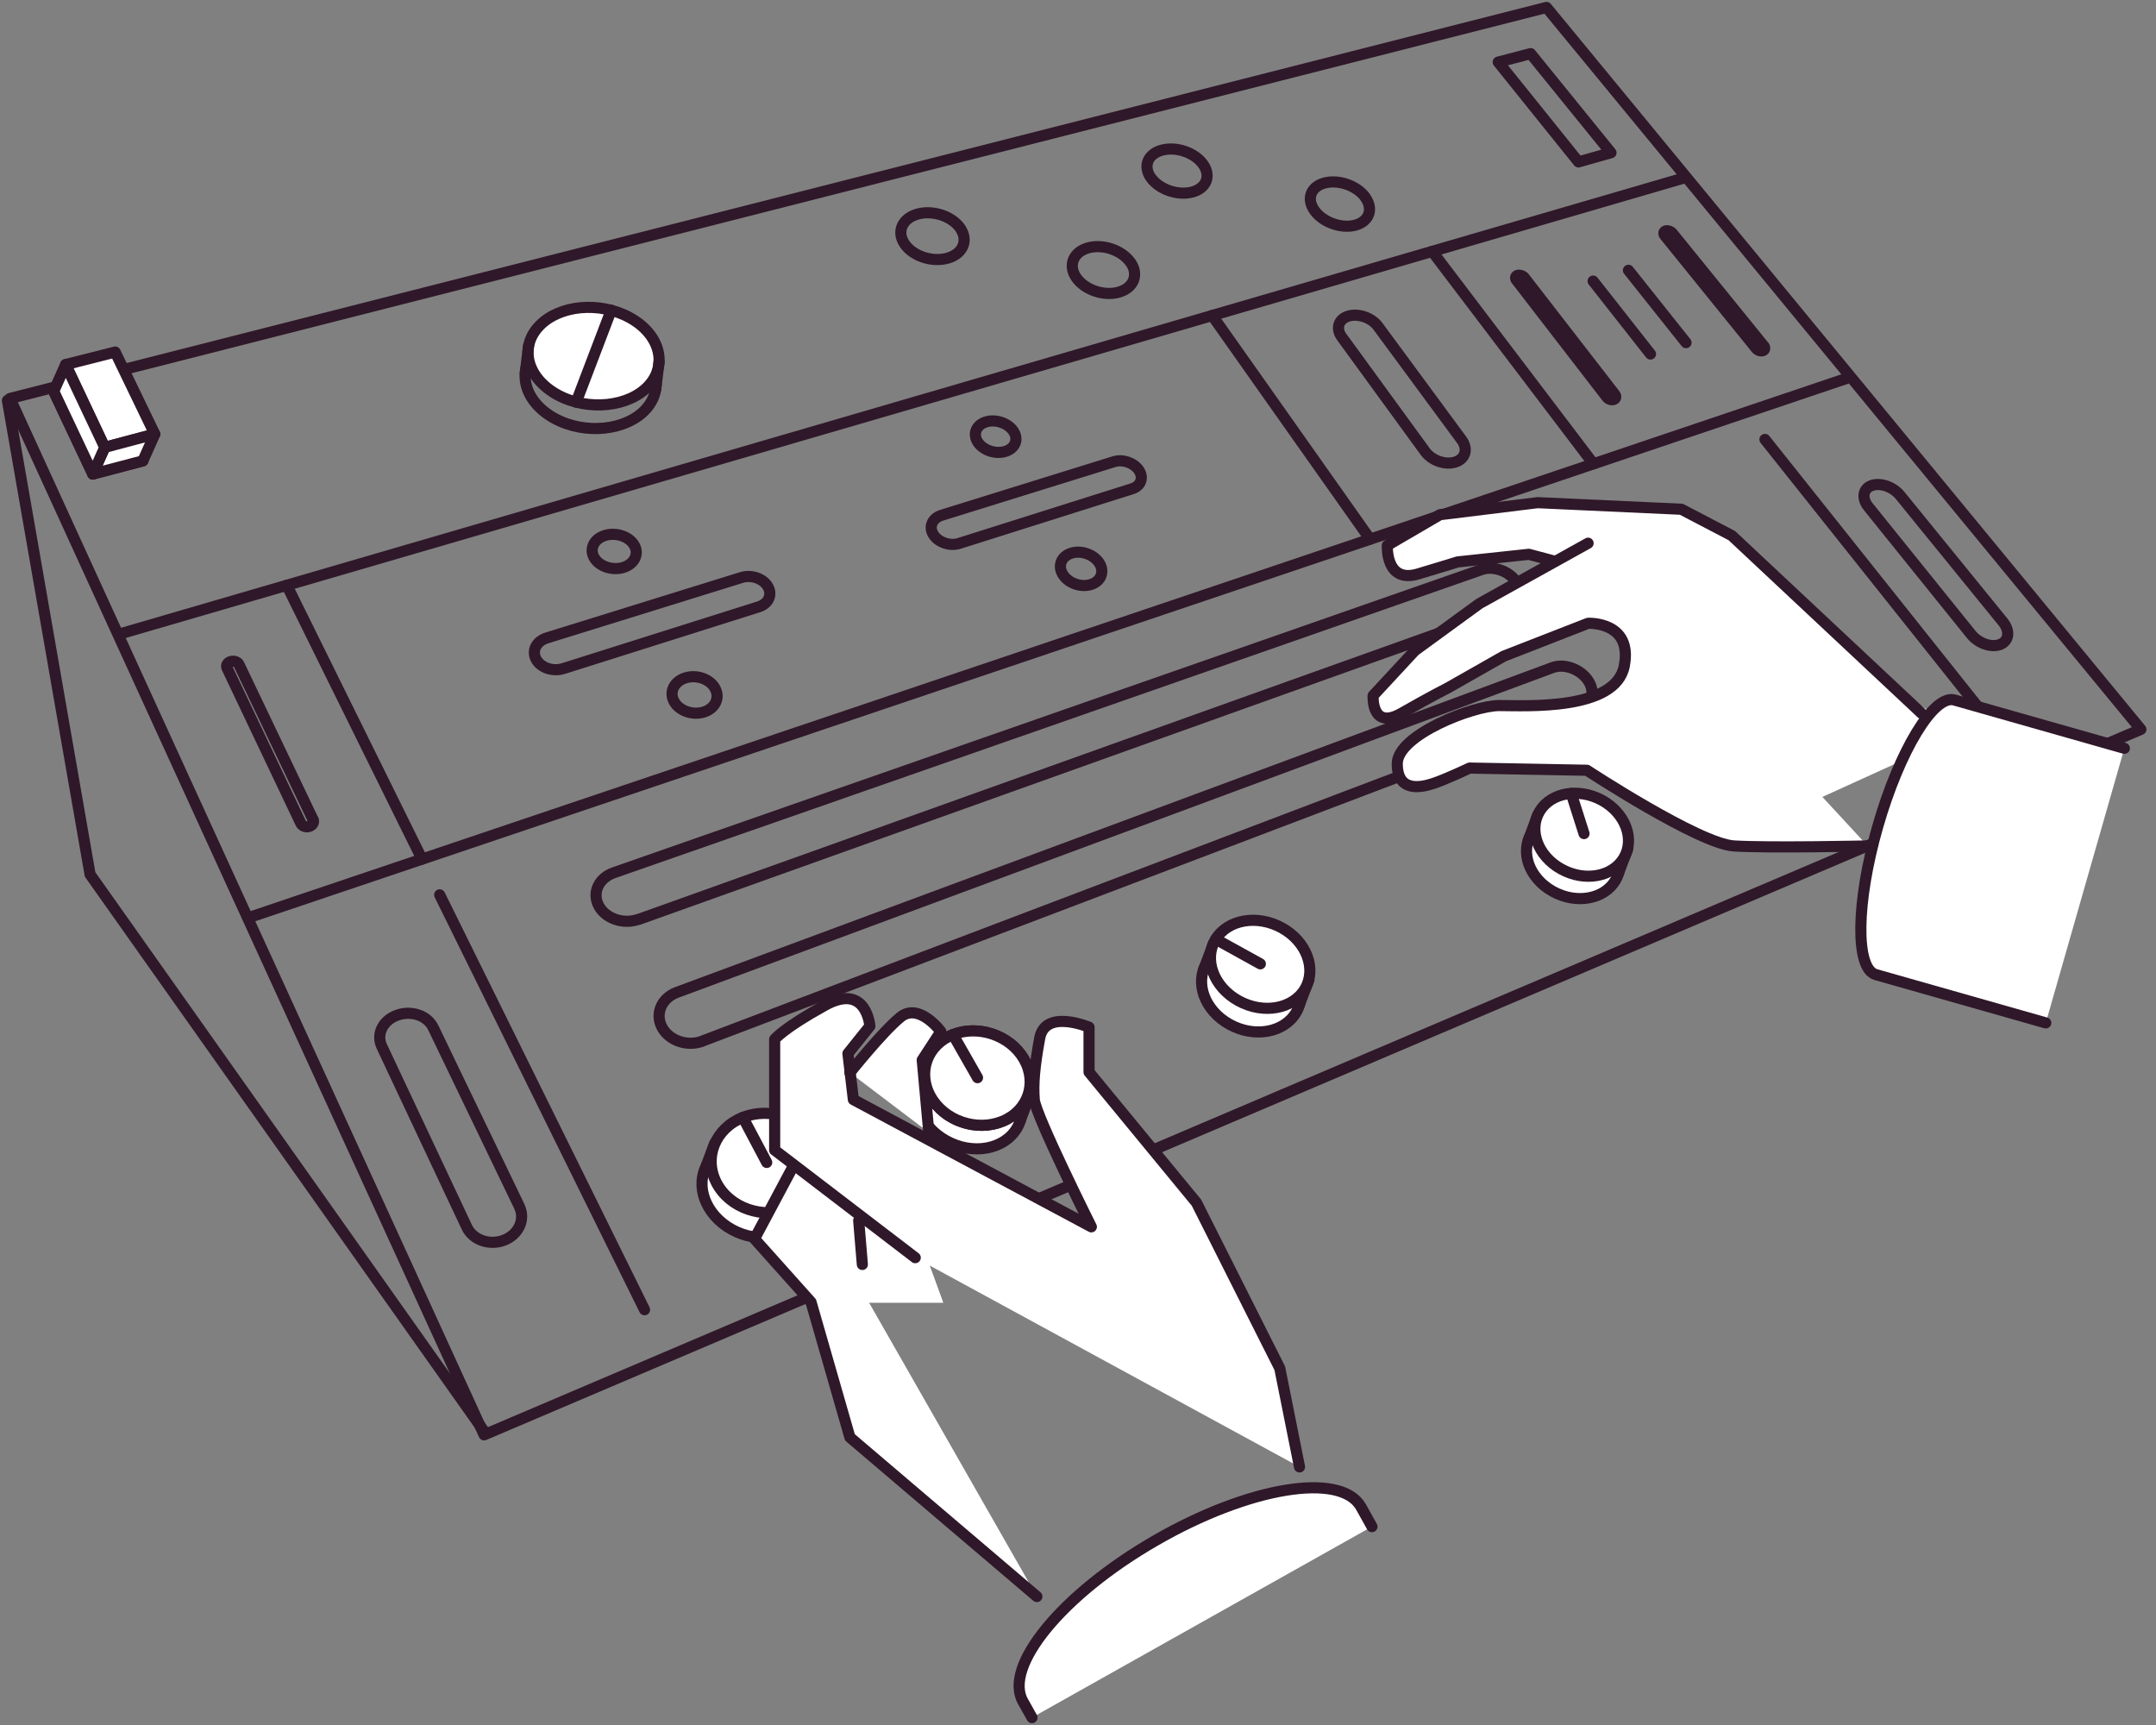 <svg width="275" height="220" fill="none" xmlns="http://www.w3.org/2000/svg"><rect width="100%" height="100%" fill="#808080" stroke="none"/><path d="M99.235 146.907c3.32 1.839 4.746 5.532 3.146 8.265-1.613 2.773-5.679 3.506-9.065 1.613-3.372-1.88-4.732-5.626-3.066-8.345 1.653-2.693 5.666-3.36 8.972-1.533h.013z" fill="#fff" stroke="#2F1829" stroke-width="1.42" stroke-linecap="round" stroke-linejoin="round"/><path d="M102.741 154.332l1.374-3.613m-14.331-1.253l1.386-3.679" stroke="#2F1829" stroke-width="1.42" stroke-linecap="round" stroke-linejoin="round"/><path d="M203.283 104.928c2.946 1.626 4.199 4.892 2.786 7.318-1.426 2.453-5.025 3.106-8.025 1.427-2.986-1.667-4.186-4.986-2.706-7.386 1.48-2.399 5.012-2.972 7.945-1.359z" fill="#fff" stroke="#2F1829" stroke-width="1.42" stroke-linecap="round" stroke-linejoin="round"/><path d="M206.376 111.513l1.226-3.199m-12.677-1.107l1.213-3.266" stroke="#2F1829" stroke-width="1.42" stroke-linecap="round" stroke-linejoin="round"/><path d="M204.35 102.075c2.946 1.626 4.199 4.892 2.786 7.318-1.427 2.453-5.026 3.106-8.025 1.427-2.987-1.667-4.186-4.986-2.707-7.386 1.467-2.386 5.013-2.972 7.946-1.359zm-41.98 19.276c3.12 1.72 4.453 5.186 2.96 7.759-1.52 2.599-5.332 3.293-8.519 1.52-3.172-1.773-4.452-5.293-2.879-7.839 1.56-2.533 5.319-3.159 8.438-1.44z" fill="#fff" stroke="#2F1829" stroke-width="1.42" stroke-linecap="round" stroke-linejoin="round"/><path d="M165.663 128.337l1.293-3.386m-13.464-1.187l1.293-3.452" stroke="#2F1829" stroke-width="1.42" stroke-linecap="round" stroke-linejoin="round"/><path d="M126.577 135.589c3.319 1.839 4.746 5.532 3.146 8.265-1.613 2.773-5.679 3.506-9.065 1.613-3.373-1.88-4.732-5.626-3.066-8.345 1.653-2.693 5.666-3.36 8.972-1.533h.013z" fill="#fff" stroke="#2F1829" stroke-width="1.42" stroke-linecap="round" stroke-linejoin="round"/><path d="M130.083 143.027l1.386-3.612m-14.33-1.253l1.373-3.68m-56.763 48.511l211.321-89.97L197.257.947 1.28 50.817l60.469 132.176zM15.05 80.918L215.095 22.61M31.594 117.072l204.47-68.988M56.083 114.126l26.129 52.91M225.119 56.043l30.715 38.566" stroke="#2F1829" stroke-width="1.42" stroke-linecap="round" stroke-linejoin="round"/><path d="M224.973 44.112c.2.253.146.52-.12.613-.267.093-.654-.04-.854-.293l-11.664-14.41c-.187-.24-.133-.494.133-.574.267-.08.64.053.827.28l11.664 14.384h.014zM39.94 104.514c.16.347-.054.734-.48.88-.427.147-.907-.026-1.08-.373l-9.425-19.836c-.16-.32.066-.694.48-.814.413-.12.893.04 1.04.36l9.451 19.797.013-.014zm153.478-68.8c-.186-.24-.12-.52.16-.6.28-.08.667.053.853.293l11.545 14.904c.2.253.133.546-.147.64-.28.093-.68-.04-.88-.307L193.418 35.7v.014zM66.241 153.879c.787 1.626-.066 3.546-1.92 4.279-1.852.733-3.999 0-4.772-1.64l-10.864-23.089c-.72-1.546.16-3.319 1.986-3.959 1.826-.64 3.852.053 4.586 1.586l10.998 22.836-.014-.013zm189.233-74.574c.933 1.147.786 2.427-.334 2.88-1.119.453-2.786-.12-3.719-1.28l-13.118-16.277c-.879-1.093-.679-2.306.427-2.706 1.106-.4 2.72.16 3.613 1.24l13.131 16.143zm-183.62 5.96c-1.347.426-2.906-.107-3.48-1.2-.573-1.093.04-2.293 1.387-2.706l24.822-7.706c1.253-.386 2.76.12 3.36 1.16.6 1.04.08 2.2-1.187 2.586l-24.889 7.866h-.013zm9.051-15.718c.64 1.133 0 2.4-1.413 2.827-1.426.426-3.093-.147-3.72-1.28-.626-1.133.014-2.4 1.427-2.813 1.413-.413 3.066.146 3.706 1.266zm10.292 18.237c.666 1.186.053 2.546-1.387 3.013-1.44.466-3.16-.12-3.826-1.32-.666-1.2-.026-2.546 1.413-3.013 1.44-.466 3.133.12 3.8 1.307v.013zm31.141-18.476c-1.187.373-2.653-.134-3.28-1.12-.626-.987-.16-2.093 1.027-2.466l22.009-6.84c1.12-.346 2.533.134 3.173 1.094.64.946.253 2.013-.867 2.36l-22.062 6.972v0zm6.932-14.305c.68 1.04.213 2.2-1.053 2.573-1.267.387-2.84-.16-3.506-1.2-.667-1.04-.187-2.2 1.066-2.572 1.253-.374 2.813.16 3.493 1.2zm10.931 16.784c.707 1.093.267 2.32-1.013 2.746-1.28.427-2.893-.133-3.599-1.24-.707-1.093-.24-2.32 1.026-2.733 1.267-.413 2.866.134 3.586 1.227v0zm30.941-28.808c-.8-1.093-.413-2.293.854-2.666 1.266-.373 2.932.2 3.746 1.28l10.691 14.504c.84 1.146.493 2.413-.787 2.826-1.279.426-3.012-.174-3.852-1.32l-10.652-14.624z" stroke="#2F1829" stroke-width="1.42" stroke-linecap="round" stroke-linejoin="round"/><path d="M104.101 145.72c1.706 3.186.28 6.932-3.226 8.385-3.506 1.453-7.812-.013-9.492-3.266-1.666-3.226-.133-6.945 3.373-8.332 3.48-1.373 7.652.067 9.345 3.213z" fill="#fff" stroke="#2F1829" stroke-width="1.42" stroke-linecap="round" stroke-linejoin="round"/><path d="M223.066 78.959c1.027 1.346.747 2.853-.626 3.386-1.373.533-3.346-.147-4.373-1.506-1.026-1.36-.72-2.853.667-3.373 1.373-.507 3.319.16 4.346 1.493h-.014zm-92.476 56.096c1.759 3.04.56 6.599-2.72 7.946-3.306 1.359-7.438-.054-9.171-3.16-1.72-3.079-.427-6.599 2.852-7.892 3.266-1.279 7.292.107 9.039 3.106v0zM235.237 92.97c1.547 2.013 1.2 4.306-.8 5.119-1.999.826-4.892-.174-6.425-2.213-1.533-2.026-1.133-4.306.866-5.093 2-.786 4.826.187 6.359 2.187v0zM97.796 148.253l-3.04-5.746m29.928-5.065l-3.133-5.493m-41.645-88.45c3.826 2.066 4.945 5.945 2.48 8.678-2.467 2.733-7.746 3.32-11.652 1.187-3.893-2.133-4.92-6.08-2.32-8.785 2.56-2.68 7.679-3.147 11.492-1.08v0z" stroke="#2F1829" stroke-width="1.42" stroke-linecap="round" stroke-linejoin="round"/><path d="M80.279 40.486c3.826 2.066 4.945 5.946 2.48 8.678-2.467 2.733-7.746 3.32-11.652 1.187-3.893-2.133-4.92-6.079-2.32-8.785 2.56-2.68 7.679-3.146 11.492-1.08z" fill="#fff" stroke="#2F1829" stroke-width="1.42" stroke-linecap="round" stroke-linejoin="round"/><path d="M89.624 132.776c-1.96.746-4.293-.053-5.2-1.786-.893-1.72-.04-3.706 1.92-4.426l111.673-41.42c1.467-.546 3.453.147 4.466 1.534 1.013 1.4.667 2.986-.8 3.532l-112.06 42.553v.013zm-8.185-15.531c-1.933.694-4.226-.093-5.08-1.746-.866-1.653.014-3.533 1.947-4.199l110.686-38.66c1.453-.507 3.413.16 4.386 1.507.973 1.346.6 2.866-.853 3.385L81.452 117.26l-.013-.014zm120.604-10.931l-1.626-5.106m31.221-6.798l-2.773-3.627M73.493 51.284l4.466-11.718m44.552-10.411c1.04 1.56.28 3.252-1.693 3.786-1.986.533-4.439-.307-5.466-1.88-1.026-1.56-.24-3.253 1.747-3.773 1.973-.52 4.385.32 5.425 1.867h-.013zm30.928-8.225c1.066 1.48.466 3.066-1.36 3.559-1.84.493-4.199-.32-5.266-1.8-1.066-1.48-.426-3.066 1.414-3.546 1.839-.48 4.145.32 5.212 1.787v0zm20.663 4.185c1.106 1.48.586 3.08-1.173 3.586-1.76.507-4.12-.306-5.226-1.8-1.107-1.492-.547-3.079 1.226-3.559 1.773-.48 4.08.307 5.186 1.773h-.013zm-29.901 8.345c1.079 1.56.426 3.253-1.493 3.8-1.92.546-4.36-.293-5.44-1.866-1.066-1.56-.373-3.253 1.534-3.786 1.906-.52 4.305.306 5.385 1.853h.014zm61.282-13.983l-4.146 1.173-10.238-12.731 4.132-1.08 10.252 12.638z" stroke="#2F1829" stroke-width="1.42" stroke-linecap="round" stroke-linejoin="round"/><path d="M18.223 58.776l-6.385 1.68-4.986-10.558 6.319-1.587 5.052 10.465z" fill="#fff" stroke="#2F1829" stroke-width="1.42" stroke-linecap="round" stroke-linejoin="round"/><path d="M19.743 55.363l-6.385 1.693-4.986-10.558 6.319-1.6 5.052 10.465z" fill="#fff" stroke="#2F1829" stroke-width="1.42" stroke-linecap="round" stroke-linejoin="round"/><path d="M207.709 34.474l7.345 9.225m-11.851-7.852l7.319 9.305M182.674 32.06l20.569 27.09m-48.631-18.917l20.143 28.528M36.58 74.64l17.25 34.927M.947 51.07l10.544 60.456 50.205 70.948" stroke="#2F1829" stroke-width="1.42" stroke-linecap="round" stroke-linejoin="round"/><path d="M120.298 166.13h-14.611l-6.425-17.597h14.611l6.425 17.597z" fill="#fff"/><path d="M165.756 187.086l-2.519-12.584-10.625-21.117-13.704-16.65v-5.732s-5.599-2.373-6.292 1.4c-.693 3.772-.84 5.879-.693 7.838.146 1.96 7.278 16.224 7.278 16.224l-30.354-16.224-.693-5.879 2.799-3.492s-.413-5.599-5.732-2.653c-5.32 2.932-6.412 4.332-6.412 4.332v14.131l17.93 13.718" fill="#fff"/><path d="M118.472 144.427l-.84-9.238 2.373-3.639s-2.8-3.773-5.173-1.813c-2.372 1.959-6.425 7.065-6.425 7.065m-7.359 12.171l-4.812 9.025 7.212 8.065 4.959 17.25 23.849 20.303m-.627 15.438l-1.133-2.027c-2.586-4.479 4.959-13.677 16.864-20.543 11.891-6.865 23.636-8.811 26.222-4.319l1.413 2.533" fill="#fff"/><path d="M120.298 166.13h-14.611l-6.425-17.597h14.611l6.425 17.597z" fill="#fff"/><path d="M165.756 187.086l-2.519-12.584-10.625-21.117-13.704-16.65v-5.732s-5.599-2.373-6.292 1.4c-.693 3.772-.84 5.879-.693 7.838.146 1.96 7.278 16.224 7.278 16.224l-30.354-16.224-.693-5.879 2.799-3.492s-.413-5.599-5.732-2.653c-5.32 2.932-6.412 4.332-6.412 4.332v14.131l17.93 13.718" stroke="#2F1829" stroke-width="1.42" stroke-linecap="round" stroke-linejoin="round"/><path d="M118.472 144.427l-.84-9.238 2.373-3.639s-2.8-3.773-5.173-1.813c-2.372 1.959-6.425 7.065-6.425 7.065m-7.359 12.171l-4.812 9.025 7.212 8.065 4.959 17.25 23.849 20.303m-22.729-47.951l.466 5.599m21.636 57.79l-1.133-2.027c-2.586-4.479 4.959-13.677 16.864-20.543 11.891-6.865 23.636-8.811 26.222-4.319l1.413 2.533" stroke="#2F1829" stroke-width="1.42" stroke-linecap="round" stroke-linejoin="round"/><path d="M207.122 75.106l34.674 12.772 5.079 3.346-3.466 5.425-21.796 9.918-14.491-31.46z" fill="#fff"/><path d="M245.089 90.97l-24.196-22.662-6.439-3.36-18.33-.84-12.451 1.533-6.718 3.92s-.28 4.892 3.919 3.64c4.199-1.254 5.039-1.534 5.039-1.534l9.092-.973 3.639.973" fill="#fff"/><path d="M245.089 90.97l-24.196-22.662-6.439-3.36-18.33-.84-12.451 1.533-6.718 3.92s-.28 4.892 3.919 3.64c4.199-1.254 5.039-1.534 5.039-1.534l9.092-.973 3.639.973" stroke="#2F1829" stroke-width="1.42" stroke-linecap="round" stroke-linejoin="round"/><path d="M202.563 69.28l-13.851 7.693-8.251 6.012-5.319 5.732s-.28 4.48 3.639 2.24c3.919-2.24 5.879-3.213 5.879-3.213l7.132-4.052 10.771-4.2s5.733-.28 4.613 5.453c-1.12 5.732-12.585 5.039-15.944 5.039s-13.011 3.772-13.011 7.412c0 3.639 2.933 3.079 4.613 2.52 1.679-.56 4.612-1.96 4.612-1.96l14.971.28s14.264 9.371 18.743 9.651c4.479.28 17.063 0 17.063 0" fill="#fff"/><path d="M202.563 69.28l-13.851 7.693-8.251 6.012-5.319 5.732s-.28 4.48 3.639 2.24c3.919-2.24 5.879-3.213 5.879-3.213l7.132-4.052 10.771-4.2s5.733-.28 4.613 5.453c-1.12 5.732-12.585 5.039-15.944 5.039s-13.011 3.772-13.011 7.412c0 3.639 2.933 3.079 4.613 2.52 1.679-.56 4.612-1.96 4.612-1.96l14.971.28s14.264 9.371 18.743 9.651c4.479.28 17.063 0 17.063 0" stroke="#2F1829" stroke-width="1.42" stroke-linecap="round" stroke-linejoin="round"/><path d="M260.939 130.456l-21.676-6.159c-2.639-.759-2.533-9.198.24-18.876 2.773-9.665 7.146-16.89 9.785-16.144l21.676 6.159" fill="#fff"/><path d="M260.939 130.456l-21.676-6.159c-2.639-.759-2.533-9.198.24-18.876 2.773-9.665 7.146-16.89 9.785-16.144l21.676 6.159" stroke="#2F1829" stroke-width="1.42" stroke-linecap="round" stroke-linejoin="round"/><path d="M130.59 135.055c1.759 3.04.56 6.599-2.72 7.946-3.306 1.359-7.438-.054-9.171-3.16-1.72-3.079-.427-6.599 2.852-7.892 3.266-1.279 7.292.107 9.039 3.106z" fill="#fff" stroke="#2F1829" stroke-width="1.42" stroke-linecap="round" stroke-linejoin="round"/><path d="M124.684 137.442l-3.133-5.493M84.065 46.138l-.427 3.48m-16.223-5.506L67 47.578" stroke="#2F1829" stroke-width="1.42" stroke-linecap="round" stroke-linejoin="round"/><path d="M11.838 60.456l1.52-3.4 6.385-1.693-1.52 3.413-6.385 1.68z" fill="#fff" stroke="#2F1829" stroke-width="1.42" stroke-linecap="round" stroke-linejoin="round"/><path d="M11.838 60.456l1.52-3.4-4.986-10.558-1.52 3.4 4.986 10.558zm151.666 57.883c3.119 1.719 4.452 5.185 2.959 7.758-1.52 2.6-5.332 3.293-8.518 1.52-3.173-1.773-4.453-5.293-2.88-7.839 1.56-2.533 5.319-3.159 8.439-1.439z" fill="#fff" stroke="#2F1829" stroke-width="1.42" stroke-linecap="round" stroke-linejoin="round"/><path d="M160.757 122.924l-5.692-3.146" stroke="#2F1829" stroke-width="1.42" stroke-linecap="round" stroke-linejoin="round"/></svg>
